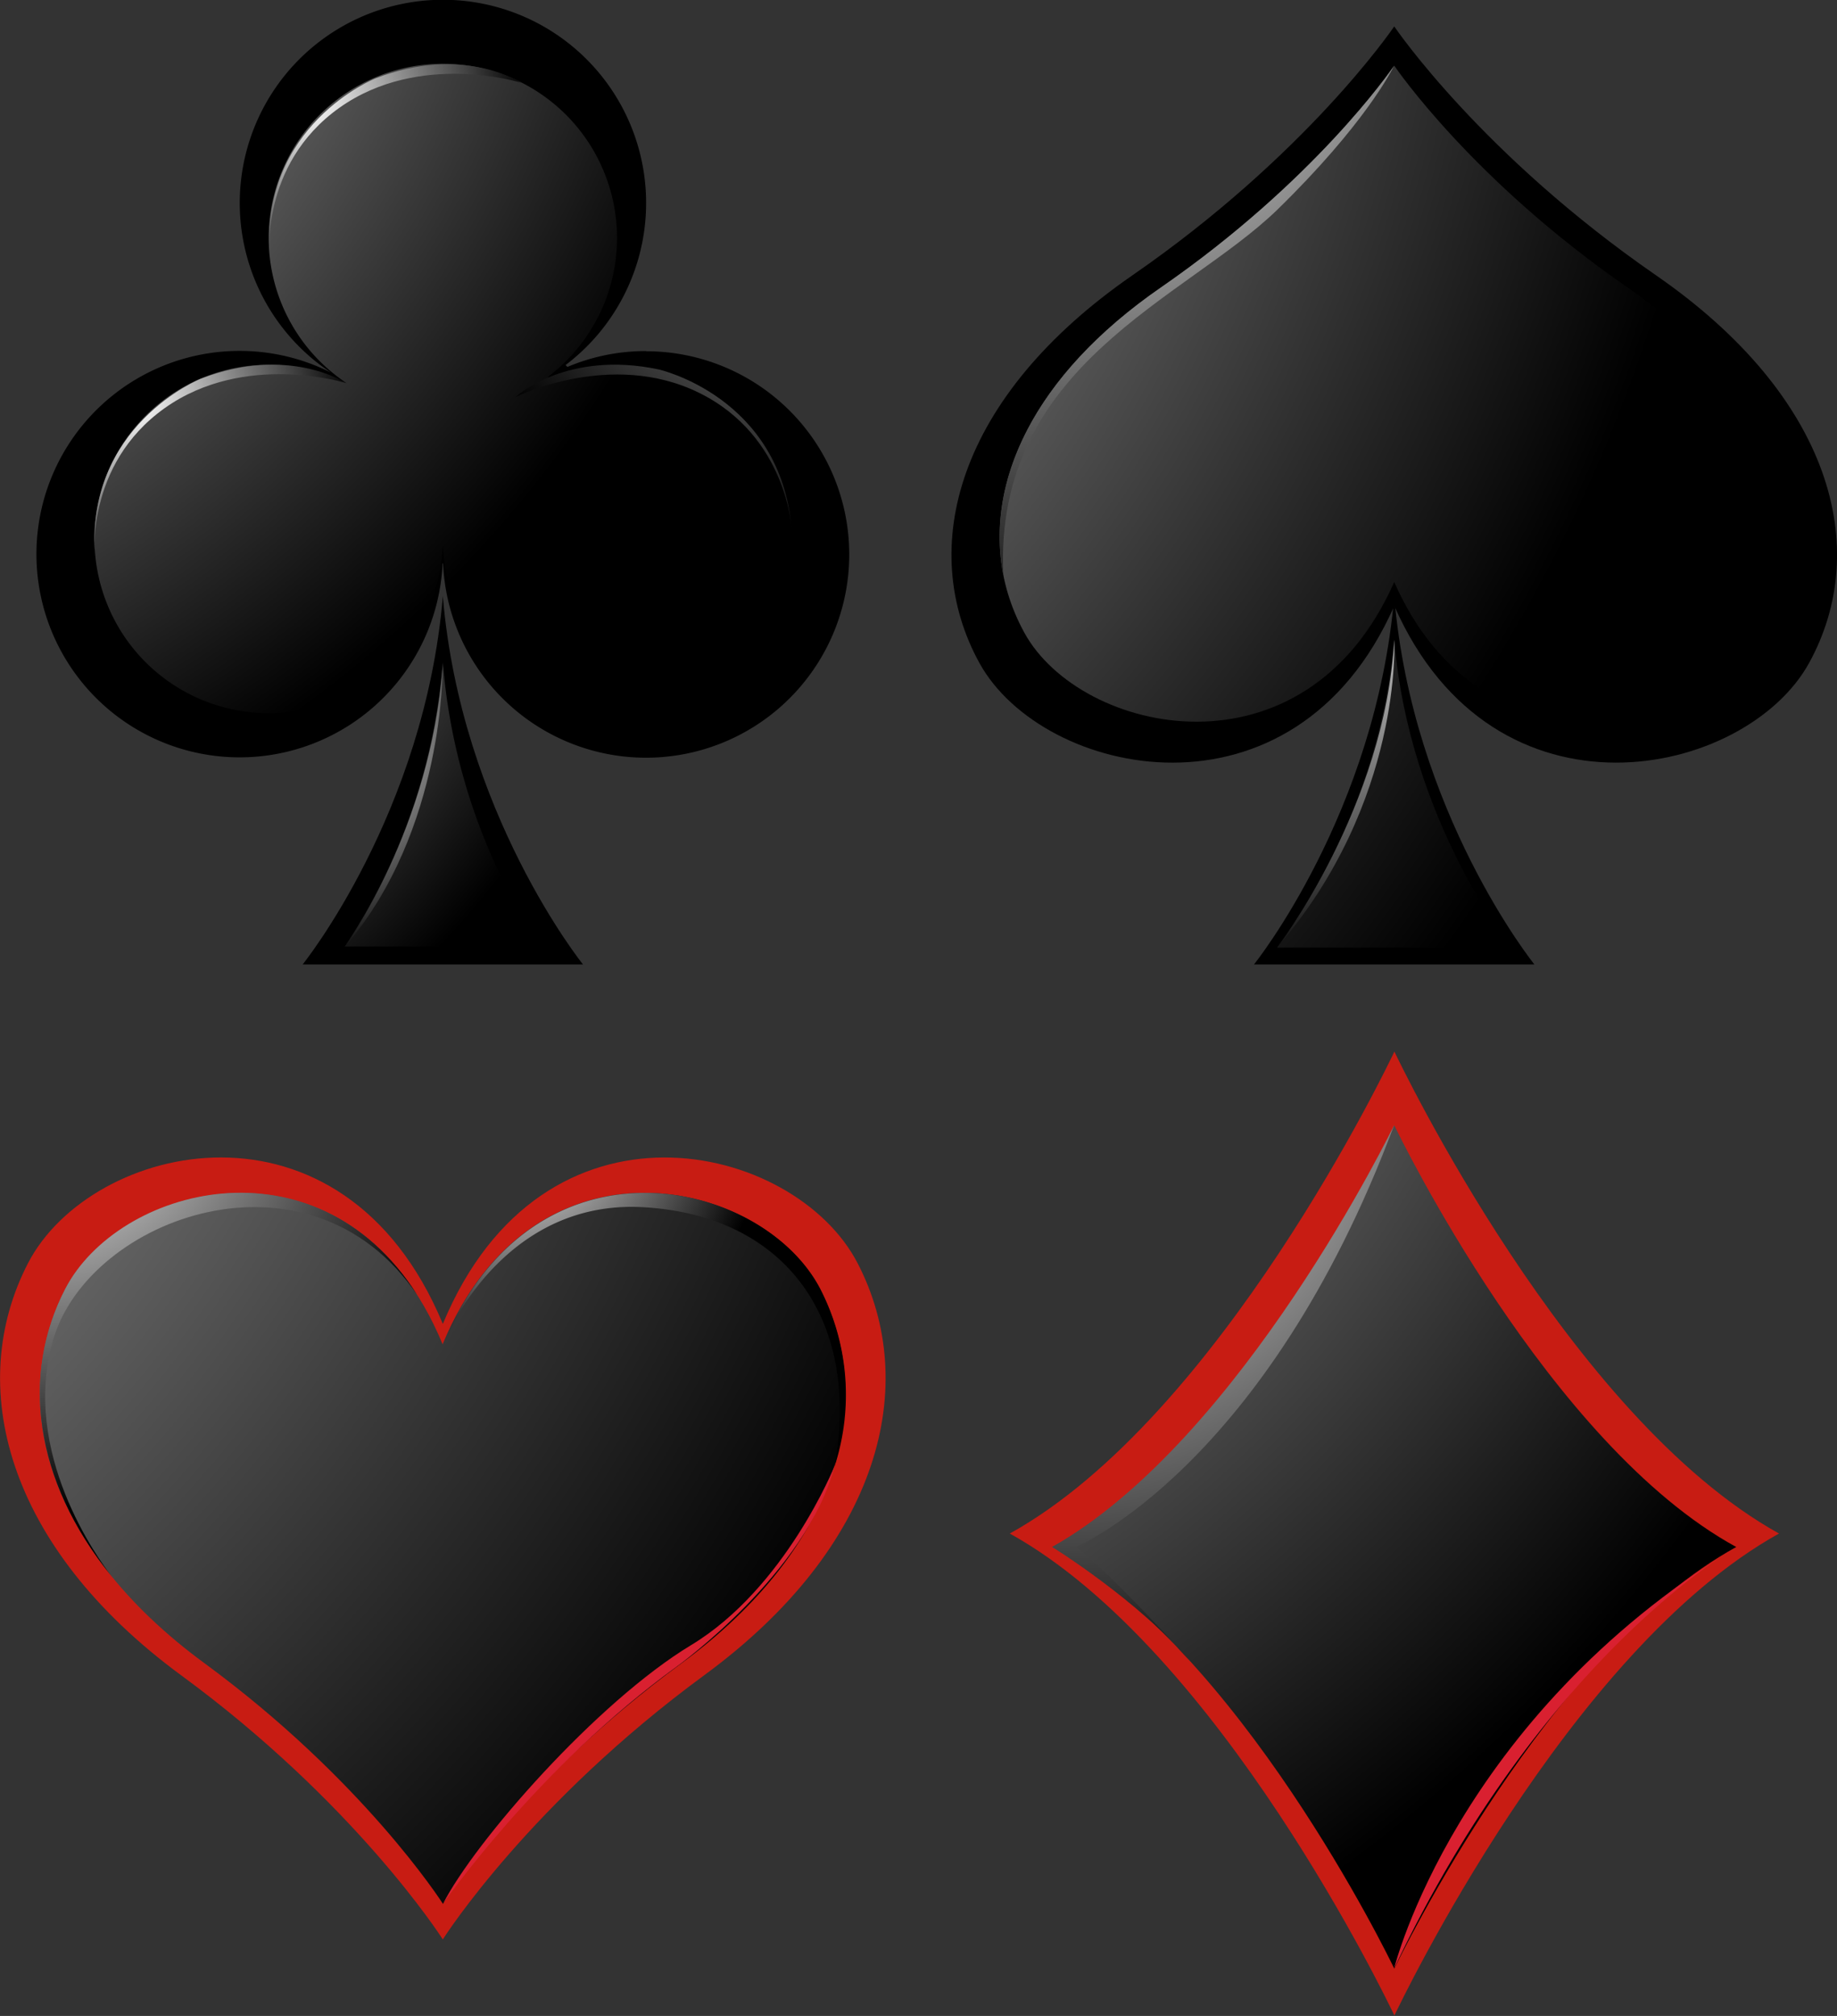 <svg xmlns="http://www.w3.org/2000/svg" xmlns:xlink="http://www.w3.org/1999/xlink" viewBox="0 0 316.43 347.18"><rect x="0" y="0" width="316.43" height="347.18" fill="#333333" stroke="none"/><defs><radialGradient id="a" cx="14.41" cy="-8.84" r="291.24" gradientUnits="userSpaceOnUse"><stop offset="0" stop-color="#fff"/><stop offset="1"/></radialGradient><radialGradient xlink:href="#a" id="b" cx="22.37" cy="-29.81" r="276.17"/><radialGradient xlink:href="#a" id="c" cx="185.69" cy="-8.84" r="126.21"/><radialGradient xlink:href="#a" id="d" cx="223.98" cy="97.96" r="70.27"/><radialGradient xlink:href="#a" id="e" cx="-27.11" cy="64.1" r="142.83"/><radialGradient xlink:href="#a" id="f" cx="-69.16" cy="-45.23" r="206.68"/><radialGradient xlink:href="#a" id="g" cx="23.15" cy="69.35" r="37.24"/><radialGradient xlink:href="#a" id="h" cx="53.25" cy="17.62" r="37.24"/><radialGradient xlink:href="#a" id="i" cx="158.81" cy="2770.06" r="94.34" gradientTransform="matrix(1 0 0 -1 0 2775.98)"/><radialGradient xlink:href="#a" id="j" cx="53.45" cy="126.67" r="39.43"/><radialGradient xlink:href="#a" id="k" cx="70.64" cy="100.01" r="274.1"/><radialGradient xlink:href="#a" id="l" cx="182.92" cy="63.73" r="116.38" gradientTransform="matrix(1 0 0 .96 0 123.74)"/><radialGradient xlink:href="#a" id="m" cx="-155.64" cy="88.09" r="347.34"/><radialGradient xlink:href="#a" id="n" cx="6.79" cy="187.73" r="72.68"/><radialGradient xlink:href="#a" id="o" cx="87.97" cy="193.58" r="43.57"/><style>.d{fill:none}.m{fill:#c81c13}.p{fill:#d92030;mix-blend-mode:multiply}</style></defs><g style="isolation:isolate"><path d="M240.16 102.68C237 140 216 166.1 216 166.1h48.31s-21.03-26.1-24.15-63.42Z"/><path d="M240.16 110.19c-2.62 31.18-20.19 53-20.19 53h40.37s-17.57-21.82-20.18-53Z" style="fill:url(#a)"/><path d="M285.24 47.4c-29.91-20.67-44.69-42.29-45.08-42.85-.38.56-15.17 22.18-45.08 42.85-30.31 20.94-37.21 47.06-26.37 66.78s54.2 29.32 71.46-9.84c17.25 39.16 60.61 29.55 71.45 9.84s3.94-45.84-26.38-66.78Z"/><path d="M280.34 49.5c-26.66-18.43-39.83-37.69-40.18-38.2-.34.51-13.52 19.77-40.17 38.2C173 68.16 166.81 91.44 176.47 109s48.31 26.13 63.69-8.77c15.37 34.9 54 26.33 63.68 8.77s3.51-40.84-23.5-59.5Z" style="fill:url(#b)"/><path d="M240.15 11.28v.08-.06Z" class="d"/><path d="M220 36.14c15-14.63 19.69-23.93 20.11-24.78-.64.93-13.79 19.93-40.13 38.14-22.12 15.27-30.23 33.64-27.16 49.5-1.66-36.22 31.35-47.51 47.18-62.86Z" style="fill:url(#c)"/><path d="M240.16 110.19s1.55 27.84-20.19 53c.03.02 18.65-24.38 20.19-53Z" style="fill:url(#d)"/><path d="M76.28 102.68C73.16 140 52.13 166.1 52.13 166.1h48.3S79.4 140 76.28 102.68Z"/><path d="M76.28 114.11A103.87 103.87 0 0 1 59.4 163h33.76a103.87 103.87 0 0 1-16.88-48.89Z" style="fill:url(#e)"/><path d="M111.28 60.46a34.65 34.65 0 0 0-13.54 2.73l-.31-.33A35 35 0 1 0 57 64.16 35 35 0 1 0 76.24 97l.08.06a35 35 0 1 0 35-36.57Z"/><path d="M106.25 62.84a29.58 29.58 0 0 0-11.59 2.34 3.57 3.57 0 0 1-.27-.28A30 30 0 1 0 59.73 66a30 30 0 1 0 16.52 28.11h.06a30 30 0 1 0 29.94-31.31Z" style="fill:url(#f)"/><path d="M59.4 65.85s-9.81-6.41-24.81-.63c0 0-20.1 8-18.24 31 0 0-1.84-16.07 12-25.92S59.73 66 59.73 66" style="fill:url(#g)"/><path d="M89.5 14.12s-9.8-6.41-24.81-.63c0 0-20.09 8-18.24 31 0 0-1.84-16.08 12-25.92s31.37-4.31 31.37-4.31" style="fill:url(#h)"/><path d="M89 68.21s8.66-7.9 24.4-4.6c0 0 21.11 4.65 23 27.69 0 0-.75-16.16-16-23.66s-31.65.77-31.65.77" style="fill:url(#i)"/><path d="M76.24 114.63s.5 28.28-16.84 48.41c0-.04 14.89-20.46 16.84-48.41Z" style="fill:url(#j)"/><path d="M306.44 264.1c-36.27-20.12-65.32-81.08-66.25-83-.93 1.95-30 62.91-66.25 83 36.26 20.11 65.32 81.07 66.25 83v.05-.05c.93-1.95 30-62.91 66.25-83Z" class="m"/><path d="M299.08 266.42c-32.25-17.6-58.08-70.91-58.91-72.62-.82 1.71-26.66 55-58.9 72.62 32.24 17.59 58.08 70.9 58.9 72.61.83-1.71 26.66-55 58.91-72.61Z" style="fill:url(#k);mix-blend-mode:screen"/><path d="M240.15 193.75s-26.21 54.19-58.91 72.66c0 0 15 9.31 23.69 19.64 0 0-13.41-15.09-19.63-19.63 0 0 32.7-13.54 54.85-72.67Z" style="fill:url(#l);mix-blend-mode:screen"/><path d="M299.09 266.43s-33.26 18.45-58.95 72.57c0 0 10.57-43 58.95-72.57Z" class="p"/><path d="M121.36 288.46C91.45 310.4 76.67 333.35 76.28 334c-.39-.6-15.17-23.55-45.08-45.49C.87 266.22-6 238.48 4.82 217.55S59 186.42 76.28 228c17.25-41.58 60.61-31.37 71.45-10.45s3.95 48.67-26.37 70.91Z" class="m"/><path d="M117.31 286.5c-27.23 20-40.68 40.85-41 41.39-.35-.54-13.81-21.42-41-41.39C7.66 266.26 1.38 241 11.24 222s49.33-28.33 65 9.5c15.69-37.83 55.16-28.55 65-9.5s3.65 44.26-23.93 64.5Z" style="fill:url(#m);mix-blend-mode:screen"/><path d="M76.28 231.47c.26-.64.55-1.23.83-1.85-.56 1.15-.83 1.85-.83 1.85Z" class="d"/><path d="M9.17 230.69c6.19-21.12 44.13-34.85 62.67-7.73-17.69-27.66-51.55-18.44-60.6-1-7.55 14.59-5.62 32.8 8.07 49.62-2.31-2.95-15.84-21.46-10.14-40.89Z" style="fill:url(#n);mix-blend-mode:screen"/><path d="M141.31 222c-9.7-18.72-48-28-64.2 7.65 2.82-5.76 13-22.94 33.71-21.75 24.85 1.43 37.47 19.76 32.93 44.66a39.89 39.89 0 0 0-2.44-30.56Z" style="fill:url(#o);mix-blend-mode:screen"/><path d="M76.28 327.92s16.12-23.41 40.41-41c0 0 22.31-16.07 27.06-34.43 0 0-8.43 21-24.7 30.82s-37.3 33.86-42.77 44.61Z" class="p"/></g></svg>